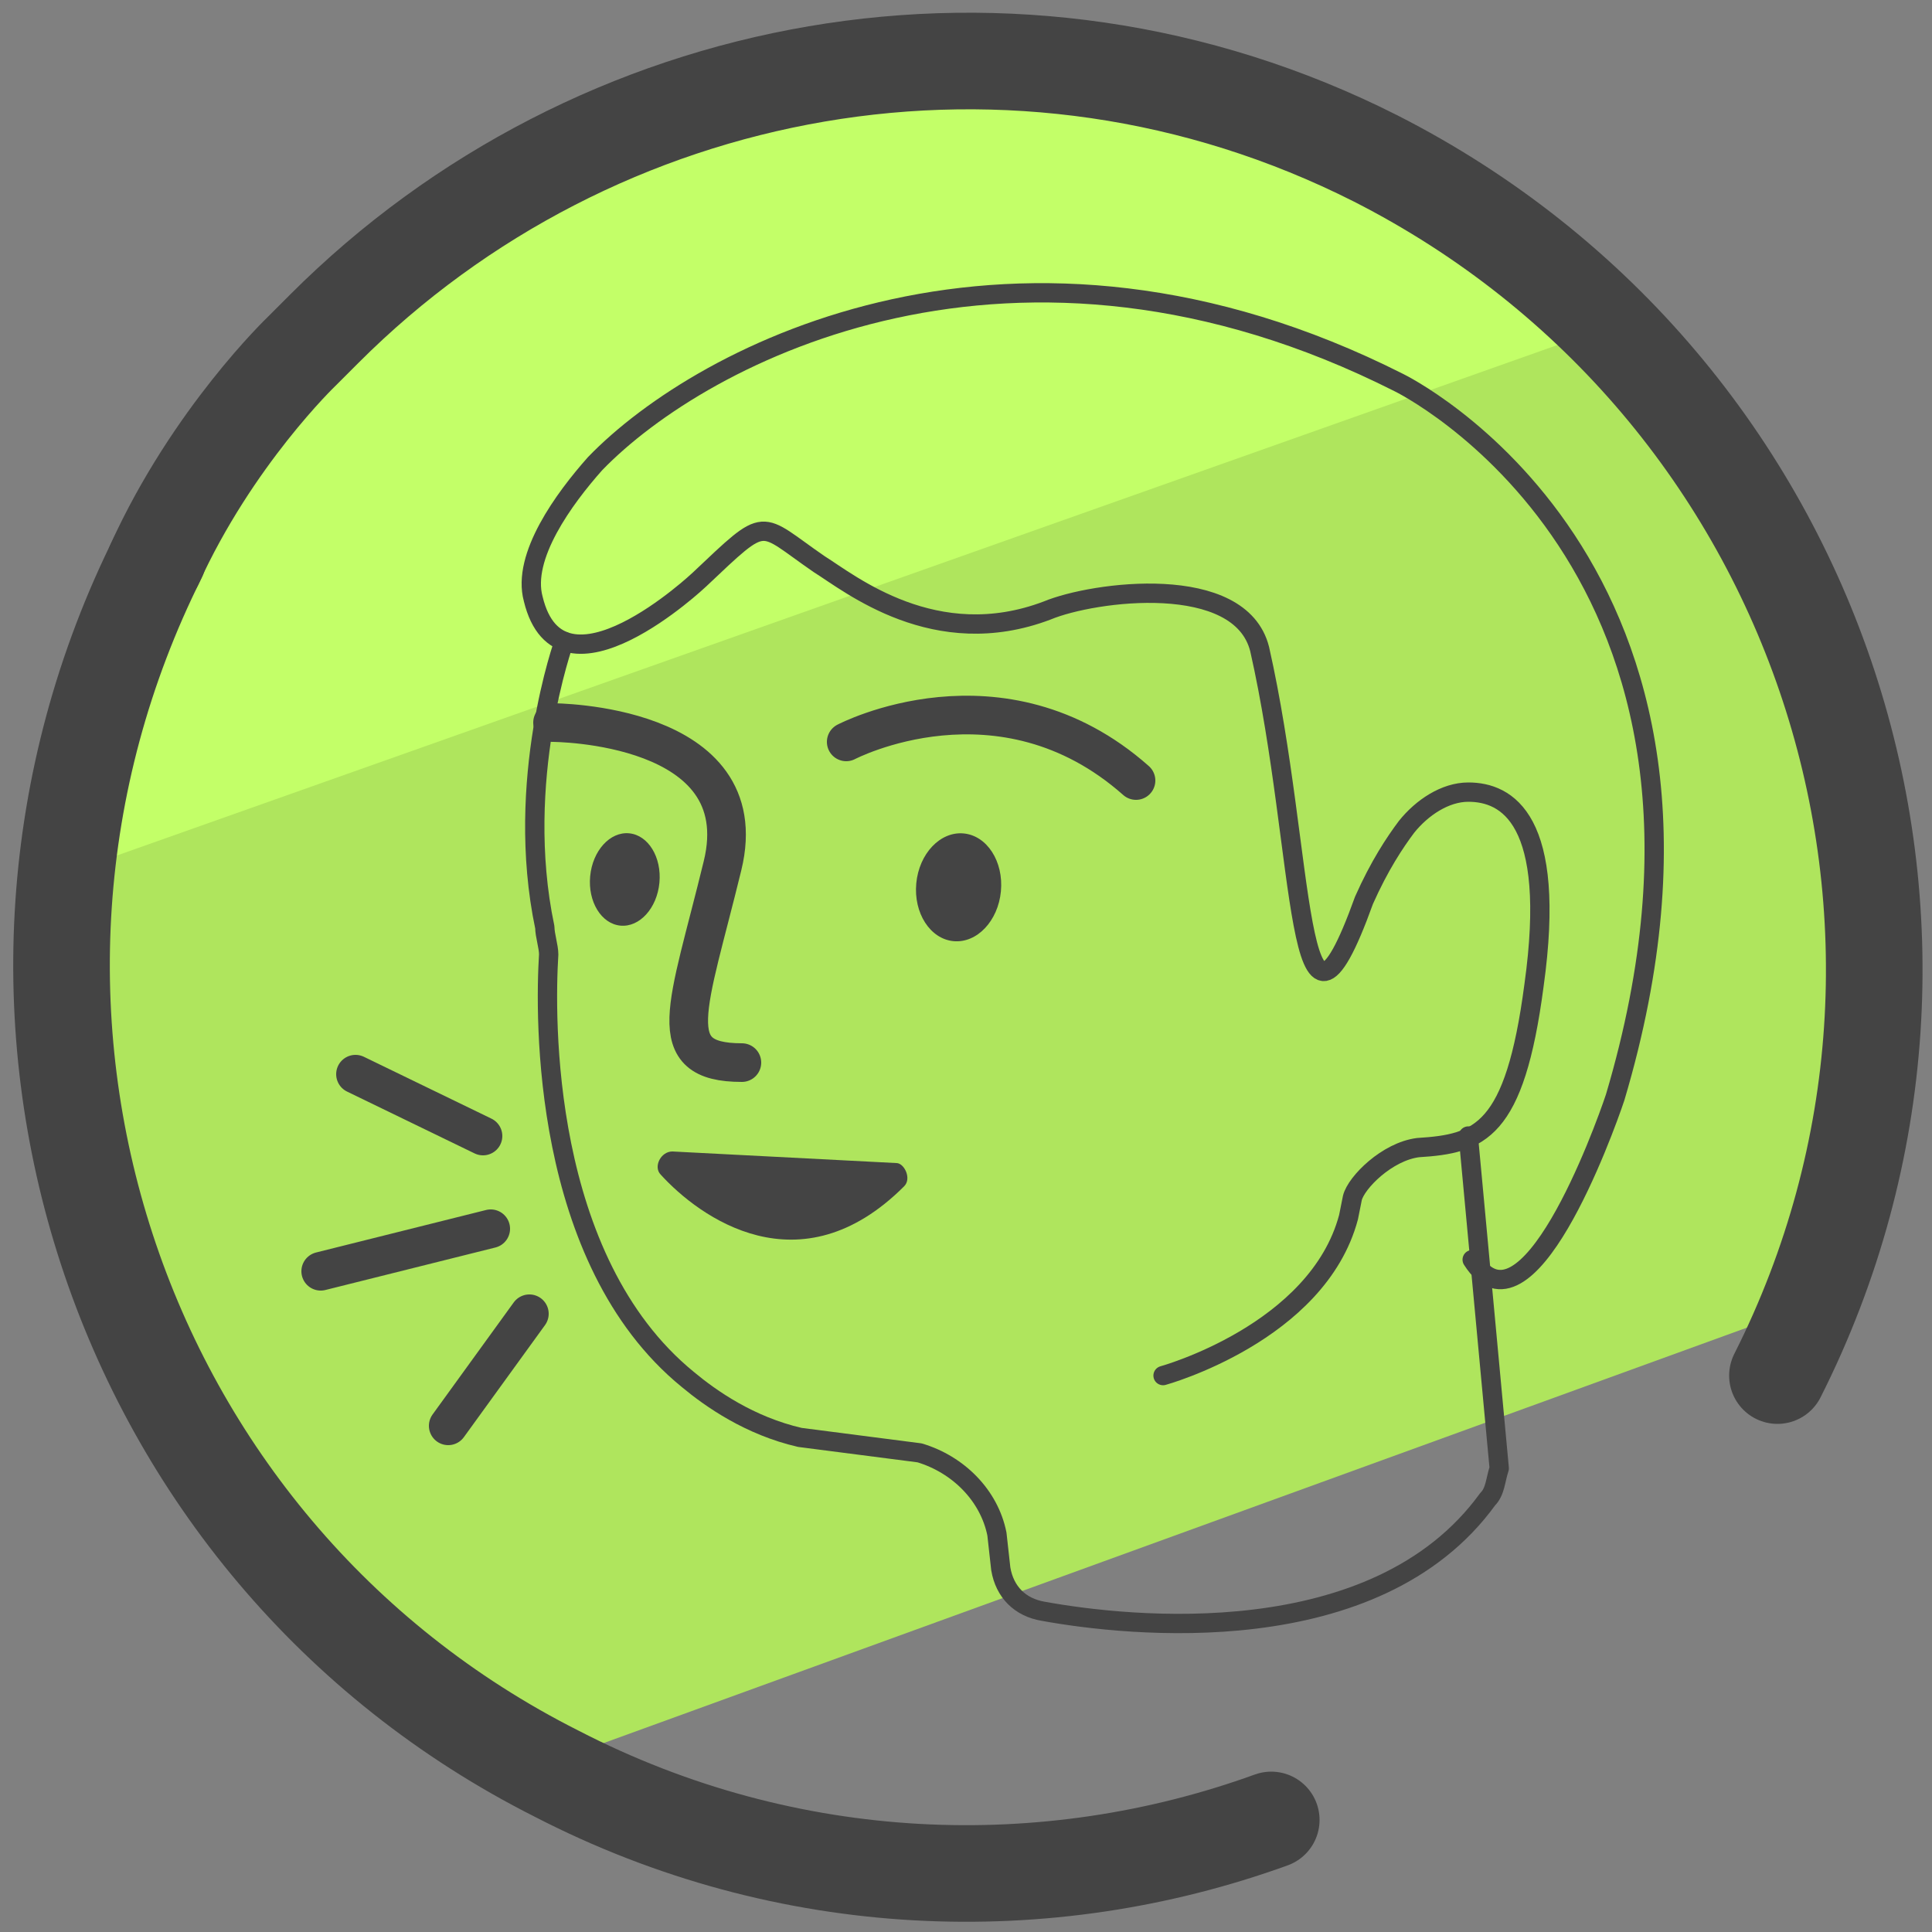 <svg xmlns="http://www.w3.org/2000/svg" id="Camada_3" x="0" y="0" version="1.1" viewBox="0 0 50 50" xml:space="preserve"><rect x="0" y="0" width="50" height="50" fill="#808080" stroke="none"/><style>.st2{stroke-width:2.5}.st2,.st3,.st4{fill:none;stroke:#444;stroke-linecap:round;stroke-linejoin:round;stroke-miterlimit:10}.st4{stroke-width:.5}.st5{fill:#444}</style><path fill="#c3ff68" d="M34 2.8l-7.8-.7c-3.2 0-14.6.3-21.4 10.2l-4 10.8 41-14.4L34 2.8z"/><path fill="#afe55d" d="M.6 23l4 13.4c.1.4 4.6 5.6 4.9 5.9l5.6 3 32.2-11.7c.6-.5 1.7-8.8.7-13.6-.2-.8-2.7-7.5-3.2-8.1l-3-3.5L.6 23z"/><path d="M32.9 47.1c-5.8 2.1-12.5 1.9-18.5-1.2C2.9 40.1-1.7 26 4.1 14.4" class="st2"/><path d="M4 14.6c1.5-3.3 3.8-5.5 3.8-5.5l.6-.6c7-7 17.9-9.1 27.2-4.4C47.2 10 51.8 24.1 46 35.6" class="st2"/><path d="M12.5 29.4l-3.3-1.6m4.5 6.2l-2.1 2.9m1.1-5.1l-4.4 1.1" class="st3"/><path d="M14.6 16.6s-1.3 3.6-.5 7.4c0 .2.1.5.1.7-.1 1.6-.2 7.9 3.6 11 .6.5 1.6 1.2 2.9 1.5l3.1.4c1 .3 1.8 1.1 2 2.1l.1.9c.1.6.5 1 1.1 1.1 2.2.4 8.6 1.1 11.5-2.9.2-.2.2-.5.3-.8l-.8-8.6" class="st4"/><path d="M30.1 35.6s4-1.1 4.8-4.1l.1-.5c.1-.4.9-1.2 1.7-1.3 1.6-.1 2.5-.4 3-4.2.6-4.3-.7-5-1.7-5-.6 0-1.2.4-1.6.9-.3.4-.7 1-1.1 1.9-1.8 5-1.5-1.2-2.7-6.5-.5-2-4.3-1.5-5.5-1-2.9 1.1-5.1-.7-5.9-1.2-1.6-1.1-1.3-1.3-3.1.4 0 0-3.6 3.4-4.3.5-.3-1.1.8-2.6 1.6-3.5 2.8-2.9 10.9-7.1 20.8-2.1 0 0 9.7 4.7 5.6 18.5-.3.9-2.3 6.4-3.7 4.2" class="st4"/><path d="M14.3 18.7s5.3 0 4.4 3.7-1.6 5.1.5 5.1m2.7-8.3s4-2.1 7.5 1" class="st3"/><path d="M23.4 30.7c-2.7 2.7-5.3.8-6.3-.3-.2-.2 0-.6.3-.6l5.8.3c.2 0 .4.4.2.6z" class="st5"/><ellipse cx="16.2" cy="22.7" class="st5" rx="1.2" ry=".9" transform="rotate(-84.629 16.218 22.747) scale(1)"/><ellipse cx="24.8" cy="23" class="st5" rx="1.4" ry="1.1" transform="rotate(-84.629 24.784 22.977) scale(1)"/></svg>